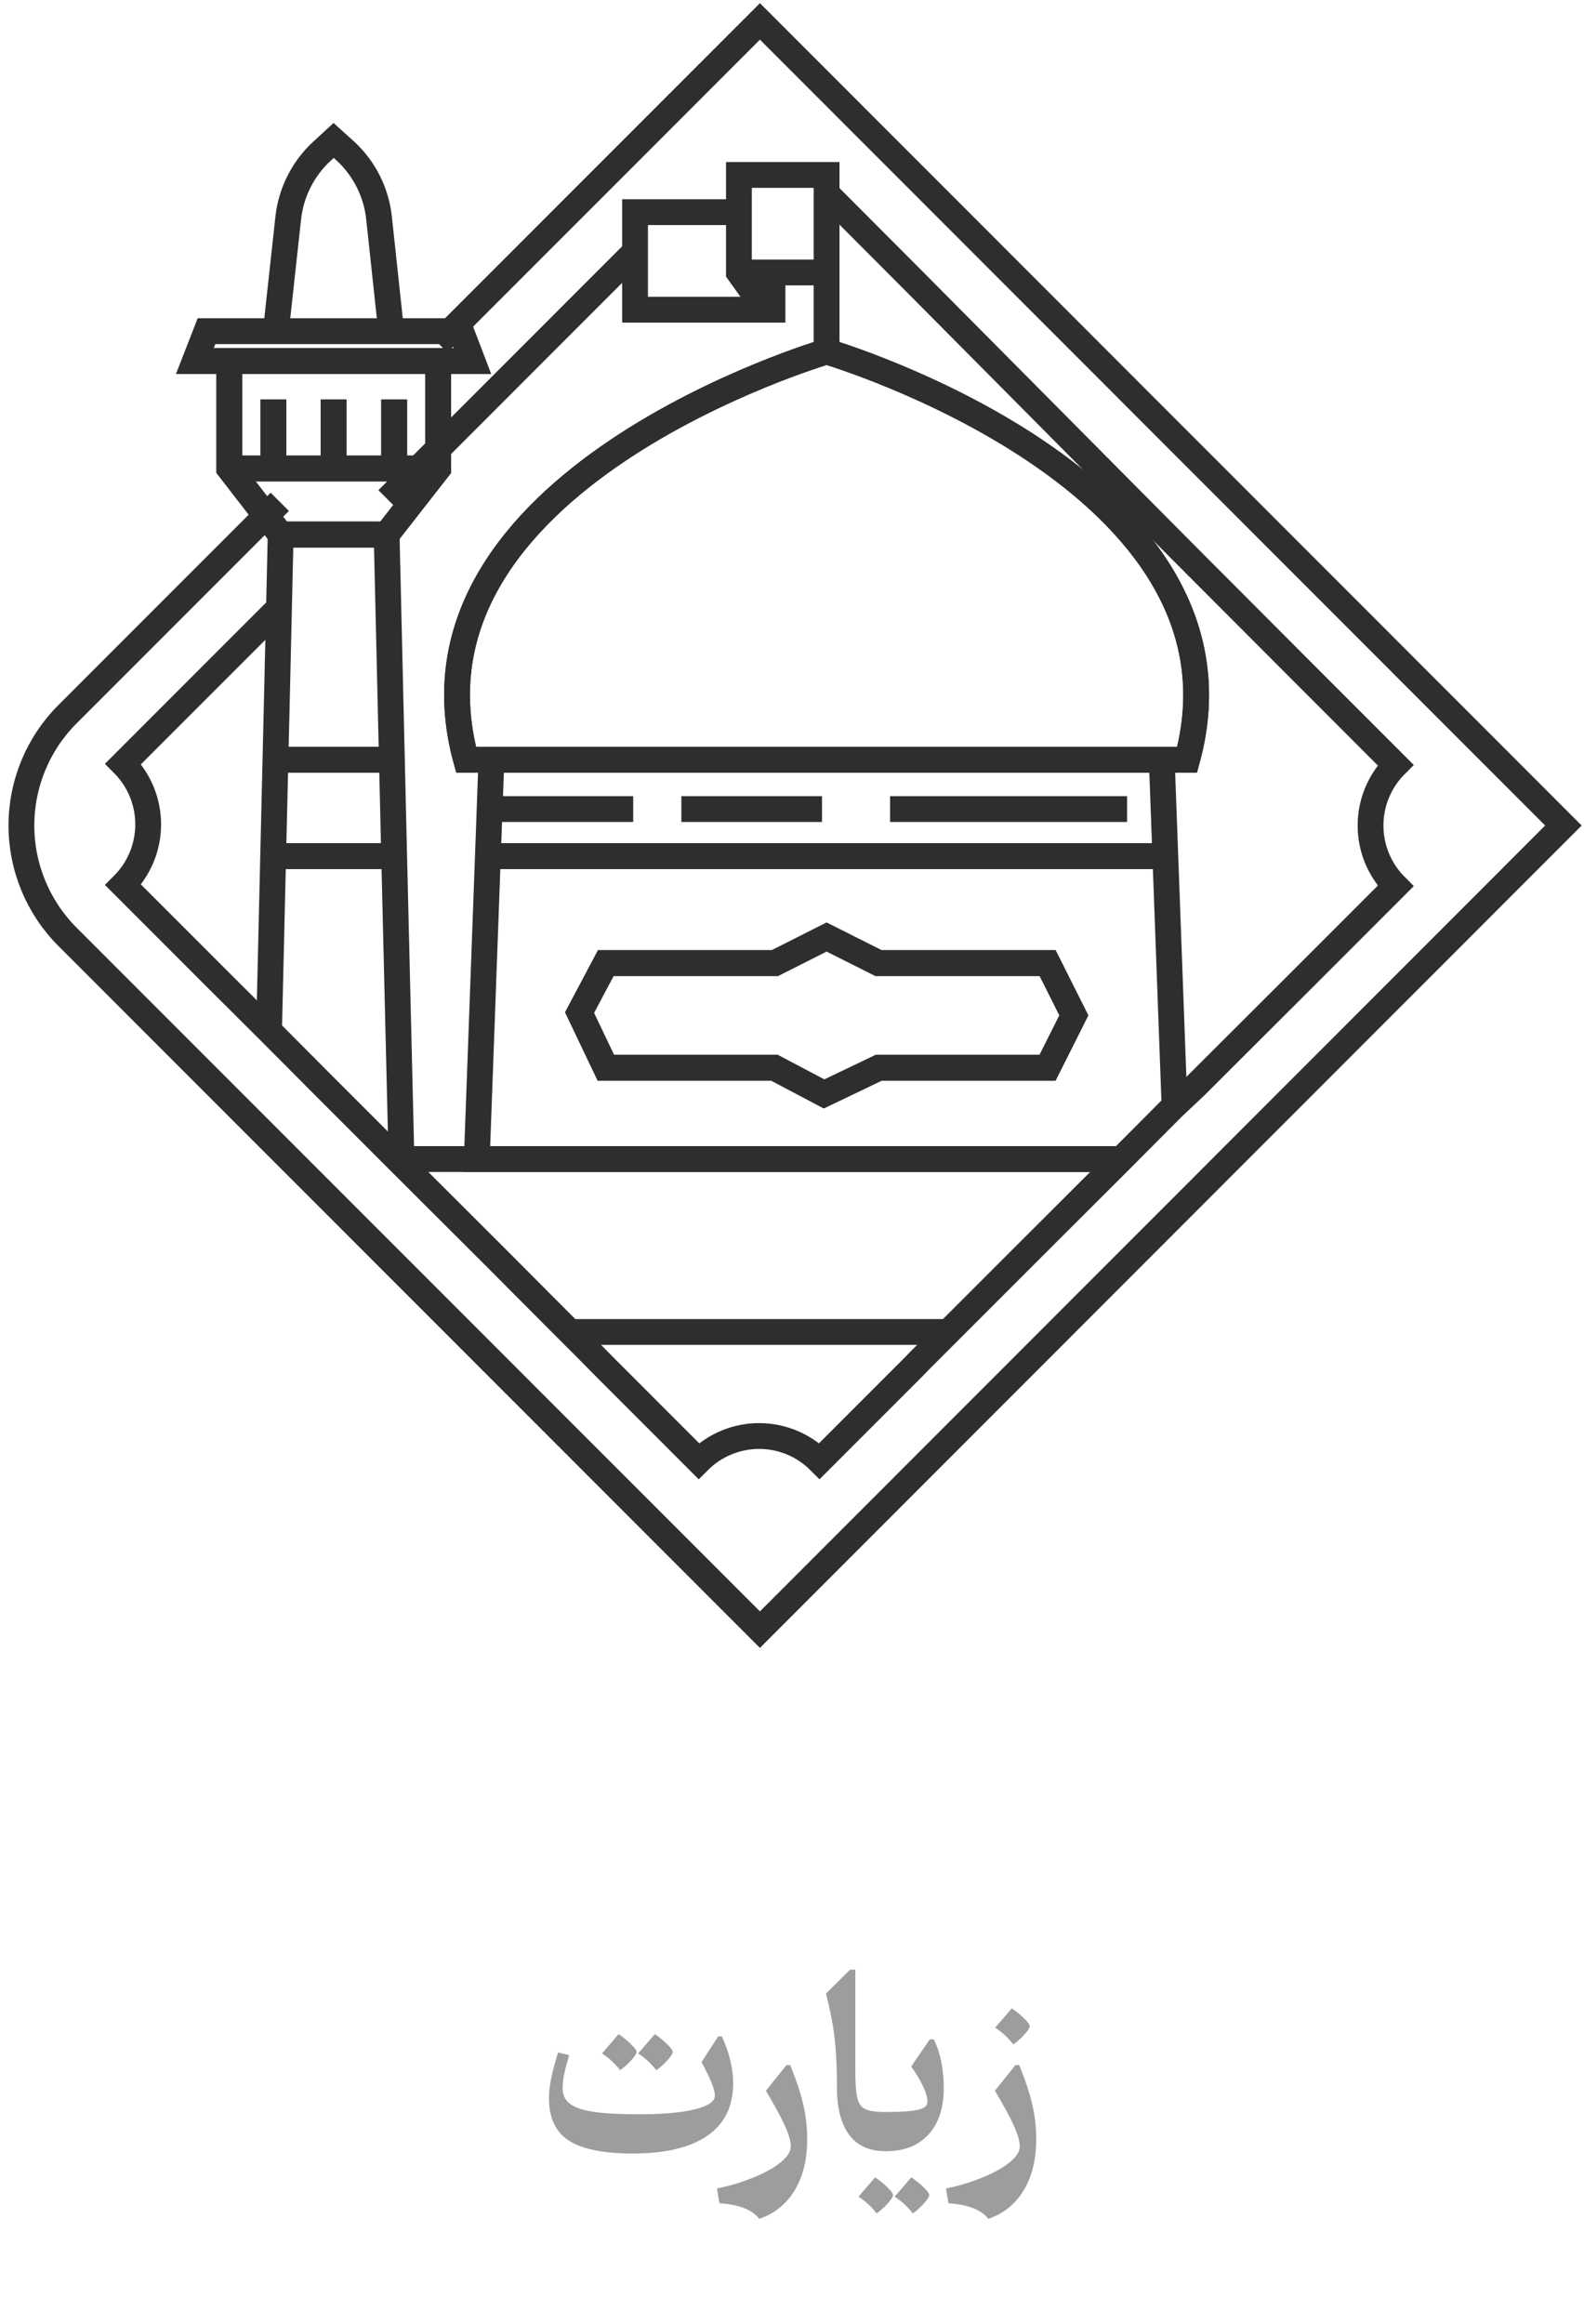 <svg width="148" height="217" viewBox="0 0 148 217" fill="none" xmlns="http://www.w3.org/2000/svg">
<path d="M40.946 32.058L41.97 31.034L59.335 13.669L59.975 13.029L71.004 2L77.233 8.229L146.075 77.092L71.004 152.184L48.455 129.635L45.49 126.67L36.423 117.603L20.274 101.454L6.301 87.481C3.547 84.725 2 80.988 2 77.092C2 73.196 3.547 69.459 6.301 66.703L24.797 48.207L26.141 46.863" stroke="#2E2E2E" stroke-width="2.411" stroke-miterlimit="10"/>
<path d="M25.906 56.933L20.402 62.436L11.506 71.332C13.004 72.832 13.845 74.866 13.845 76.986C13.845 79.106 13.004 81.139 11.506 82.639L20.402 91.535L24.988 96.1L25.138 96.249L30.215 101.348L37.105 108.238L46.385 117.497L51.953 123.086L53.255 124.387L54.961 126.094L56.433 127.587L65.286 136.441C66.027 135.699 66.907 135.112 67.875 134.71C68.843 134.309 69.881 134.103 70.929 134.103C71.977 134.103 73.015 134.309 73.983 134.71C74.951 135.112 75.831 135.699 76.572 136.441L82.971 130.041L85.361 127.651L85.894 127.097L88.539 124.451L95.43 117.561L104.71 108.302L109.574 103.417L111.707 101.412L121.541 91.599L130.395 82.746C128.897 81.246 128.055 79.212 128.055 77.092C128.055 74.972 128.897 72.939 130.395 71.439L121.52 62.564L110.662 51.685L85.531 26.384L77.233 18.064" stroke="#2E2E2E" stroke-width="2.411" stroke-miterlimit="10"/>
<path d="M59.333 23.504L56.453 26.384L40.944 41.893L39.088 43.749L36.208 46.629" stroke="#2E2E2E" stroke-width="2.411" stroke-miterlimit="10"/>
<path d="M77.232 32.826C77.232 32.826 36.379 44.794 43.547 70.948H110.917C118.084 44.858 77.232 32.826 77.232 32.826Z" stroke="#2E2E2E" stroke-width="2.411" stroke-miterlimit="10"/>
<path d="M45.639 79.951H108.848" stroke="#2E2E2E" stroke-width="2.411" stroke-miterlimit="10"/>
<path d="M97.882 89.935H82.074L77.232 87.503L72.41 89.935H56.603L54.149 94.564L56.603 99.705H72.347L76.997 102.158L82.117 99.705H97.882L100.335 94.82L97.882 89.935Z" stroke="#2E2E2E" stroke-width="2.411" stroke-miterlimit="10"/>
<path d="M40.944 33.722V43.749L36.123 49.914H26.225L24.796 48.101L21.425 43.749V33.722H40.944Z" stroke="#2E2E2E" stroke-width="2.411" stroke-miterlimit="10"/>
<path d="M18.204 33.722H31.175" stroke="#2E2E2E" stroke-width="2.411" stroke-miterlimit="10"/>
<path d="M31.175 33.722H40.945H44.145" stroke="#2E2E2E" stroke-width="2.411" stroke-miterlimit="10"/>
<path d="M21.425 43.749H40.944" stroke="#2E2E2E" stroke-width="2.411" stroke-miterlimit="10"/>
<path d="M25.776 70.948H36.592" stroke="#2E2E2E" stroke-width="2.411" stroke-miterlimit="10"/>
<path d="M25.541 79.951H36.826" stroke="#2E2E2E" stroke-width="2.411" stroke-miterlimit="10"/>
<path d="M25.541 43.749V37.306" stroke="#2E2E2E" stroke-width="2.411" stroke-miterlimit="10"/>
<path d="M31.175 43.749V37.306" stroke="#2E2E2E" stroke-width="2.411" stroke-miterlimit="10"/>
<path d="M36.826 43.749V37.306" stroke="#2E2E2E" stroke-width="2.411" stroke-miterlimit="10"/>
<path d="M104.88 108.238H44.55L45.915 70.948H77.232H108.549L109.743 103.353" stroke="#2E2E2E" stroke-width="2.411" stroke-miterlimit="10"/>
<path d="M77.232 32.826C77.232 32.826 36.379 44.794 43.547 70.948H110.917C118.084 44.858 77.232 32.826 77.232 32.826Z" stroke="#2E2E2E" stroke-width="2.411" stroke-miterlimit="10"/>
<path d="M45.639 79.951H108.848" stroke="#2E2E2E" stroke-width="2.411" stroke-miterlimit="10"/>
<path d="M97.882 89.935H82.074L77.232 87.503L72.41 89.935H56.603L54.149 94.564L56.603 99.705H72.347L76.997 102.158L82.117 99.705H97.882L100.335 94.82L97.882 89.935Z" stroke="#2E2E2E" stroke-width="2.411" stroke-miterlimit="10"/>
<path d="M69.041 19.813H63.111H59.335V23.504V28.922H63.111H72.177V25.445" stroke="#2E2E2E" stroke-width="2.411" stroke-miterlimit="10"/>
<path d="M77.232 25.445H69.04" stroke="#2E2E2E" stroke-width="2.411" stroke-miterlimit="10"/>
<path d="M25.137 96.249L25.905 63.823L26.139 53.647L26.225 49.914H36.123L36.209 53.519L36.827 79.951L37.51 108.238H37.105" stroke="#2E2E2E" stroke-width="2.411" stroke-miterlimit="10"/>
<path d="M40.944 33.722V43.749L36.123 49.914H26.225L24.796 48.101L21.425 43.749V33.722H40.944Z" stroke="#2E2E2E" stroke-width="2.411" stroke-miterlimit="10"/>
<path d="M44.145 33.722H31.175H21.425H18.204L19.292 30.928H25.777H36.55H41.969H43.078L44.145 33.722Z" stroke="#2E2E2E" stroke-width="2.411" stroke-miterlimit="10"/>
<path d="M36.55 30.928L35.419 20.389C35.169 17.977 34.047 15.738 32.262 14.096L31.174 13.115L30.107 14.096C28.316 15.736 27.186 17.974 26.928 20.389L25.776 30.928" stroke="#2E2E2E" stroke-width="2.411" stroke-miterlimit="10"/>
<path d="M21.425 43.749H40.944" stroke="#2E2E2E" stroke-width="2.411" stroke-miterlimit="10"/>
<path d="M25.776 70.948H36.592" stroke="#2E2E2E" stroke-width="2.411" stroke-miterlimit="10"/>
<path d="M25.541 79.951H36.826" stroke="#2E2E2E" stroke-width="2.411" stroke-miterlimit="10"/>
<path d="M25.541 43.749V37.306" stroke="#2E2E2E" stroke-width="2.411" stroke-miterlimit="10"/>
<path d="M31.175 43.749V37.306" stroke="#2E2E2E" stroke-width="2.411" stroke-miterlimit="10"/>
<path d="M36.826 43.749V37.306" stroke="#2E2E2E" stroke-width="2.411" stroke-miterlimit="10"/>
<path d="M104.88 108.238H44.551H37.511H37.105" stroke="#2E2E2E" stroke-width="2.411" stroke-miterlimit="10"/>
<path d="M105.307 75.556H83.163" stroke="#2E2E2E" stroke-width="2.411" stroke-miterlimit="10"/>
<path d="M76.804 75.556H63.663" stroke="#2E2E2E" stroke-width="2.411" stroke-miterlimit="10"/>
<path d="M59.163 75.556H46.043" stroke="#2E2E2E" stroke-width="2.411" stroke-miterlimit="10"/>
<path d="M53.274 124.387H65.37H88.709" stroke="#2E2E2E" stroke-width="2.411" stroke-miterlimit="10"/>
<path d="M71.344 28.666L69.04 25.445V19.813V16.336H77.232V17.893V24.784V25.274V25.722V32.613V32.656" stroke="#2E2E2E" stroke-width="2.411" stroke-miterlimit="10"/>
<path d="M51.291 195.94C51.291 195.41 51.359 194.805 51.495 194.125C51.631 193.445 51.846 192.625 52.14 191.665L53.182 191.923C52.967 192.639 52.809 193.237 52.709 193.717C52.616 194.189 52.569 194.626 52.569 195.027C52.569 195.629 52.795 196.105 53.246 196.456C53.697 196.807 54.446 197.061 55.491 197.219C56.544 197.369 57.965 197.444 59.756 197.444C61.138 197.444 62.355 197.38 63.408 197.251C64.468 197.115 65.295 196.918 65.89 196.66C66.491 196.402 66.792 196.084 66.792 195.704C66.792 195.418 66.695 195.031 66.502 194.544C66.309 194.05 65.99 193.391 65.546 192.567L67.103 190.172H67.447C68.149 191.704 68.5 193.165 68.5 194.555C68.5 196.717 67.694 198.35 66.083 199.453C64.479 200.556 62.151 201.107 59.101 201.107C56.429 201.107 54.46 200.714 53.192 199.926C51.925 199.131 51.291 197.802 51.291 195.94ZM59.477 191.622C59.477 191.722 59.398 191.876 59.24 192.084C59.09 192.285 58.897 192.499 58.66 192.729C58.431 192.951 58.191 193.151 57.94 193.33C57.461 192.707 56.895 192.184 56.243 191.762L57.801 189.957C58.223 190.243 58.606 190.559 58.95 190.902C59.301 191.239 59.477 191.479 59.477 191.622ZM62.86 191.622C62.86 191.722 62.782 191.876 62.624 192.084C62.474 192.285 62.28 192.499 62.044 192.729C61.815 192.951 61.575 193.151 61.324 193.33C60.844 192.707 60.279 192.184 59.627 191.762L61.185 189.957C61.607 190.243 61.99 190.559 62.334 190.902C62.685 191.239 62.86 191.479 62.86 191.622ZM75.418 199.765C75.418 201.67 75.028 203.263 74.247 204.545C73.474 205.834 72.371 206.722 70.939 207.209C70.308 206.364 69.069 205.877 67.222 205.748L66.985 204.373C67.88 204.194 68.74 203.958 69.564 203.664C70.387 203.378 71.125 203.055 71.776 202.697C72.428 202.346 72.94 201.978 73.312 201.591C73.692 201.204 73.882 200.825 73.882 200.452C73.882 199.965 73.703 199.328 73.345 198.54C72.994 197.752 72.399 196.653 71.561 195.242L73.484 192.847H73.828C74.38 194.186 74.781 195.385 75.031 196.445C75.289 197.505 75.418 198.612 75.418 199.765ZM78.2 194.963C78.2 193.753 78.168 192.678 78.103 191.74C78.046 190.795 77.942 189.885 77.792 189.012C77.642 188.131 77.434 187.186 77.169 186.176L79.425 183.941H79.919V193.384C79.919 194.236 79.951 194.92 80.016 195.436C80.08 195.944 80.205 196.327 80.392 196.585C80.585 196.843 80.871 197.015 81.251 197.101C81.63 197.187 82.135 197.229 82.766 197.229V200.893C81.24 200.893 80.098 200.381 79.339 199.356C78.58 198.325 78.2 196.861 78.2 194.963ZM83.442 204.996C83.442 205.096 83.364 205.247 83.206 205.447C83.056 205.655 82.866 205.87 82.637 206.092C82.4 206.321 82.157 206.525 81.906 206.704C81.426 206.081 80.861 205.558 80.209 205.136L81.767 203.331C82.189 203.618 82.572 203.929 82.916 204.266C83.267 204.609 83.442 204.853 83.442 204.996ZM86.826 204.996C86.826 205.096 86.747 205.247 86.59 205.447C86.439 205.655 86.246 205.87 86.01 206.092C85.781 206.321 85.541 206.525 85.29 206.704C84.81 206.081 84.245 205.558 83.593 205.136L85.15 203.331C85.573 203.618 85.956 203.929 86.3 204.266C86.651 204.609 86.826 204.853 86.826 204.996ZM82.067 199.066C82.067 198.536 82.132 198.1 82.261 197.756C82.39 197.405 82.561 197.229 82.776 197.229C84.187 197.229 85.186 197.161 85.773 197.025C86.361 196.889 86.654 196.649 86.654 196.306C86.654 195.897 86.522 195.414 86.257 194.855C85.999 194.297 85.627 193.67 85.14 192.976L86.869 190.451H87.256C87.872 191.726 88.18 193.233 88.18 194.974C88.18 196.85 87.7 198.307 86.74 199.346C85.788 200.377 84.466 200.893 82.776 200.893C82.554 200.893 82.382 200.717 82.261 200.366C82.132 200.015 82.067 199.582 82.067 199.066ZM96.215 189.216C96.215 189.316 96.136 189.47 95.978 189.678C95.828 189.878 95.635 190.093 95.398 190.322C95.169 190.544 94.929 190.745 94.679 190.924C94.199 190.301 93.633 189.778 92.981 189.355L94.539 187.551C94.962 187.837 95.345 188.152 95.689 188.496C96.039 188.833 96.215 189.073 96.215 189.216ZM96.816 199.765C96.816 201.67 96.426 203.263 95.645 204.545C94.872 205.834 93.769 206.722 92.337 207.209C91.707 206.364 90.468 205.877 88.62 205.748L88.384 204.373C89.279 204.194 90.138 203.958 90.962 203.664C91.785 203.378 92.523 203.055 93.175 202.697C93.826 202.346 94.338 201.978 94.711 201.591C95.091 201.204 95.28 200.825 95.28 200.452C95.28 199.965 95.101 199.328 94.743 198.54C94.392 197.752 93.798 196.653 92.96 195.242L94.883 192.847H95.227C95.778 194.186 96.179 195.385 96.43 196.445C96.688 197.505 96.816 198.612 96.816 199.765Z" fill="#9D9D9D"/>
</svg>
